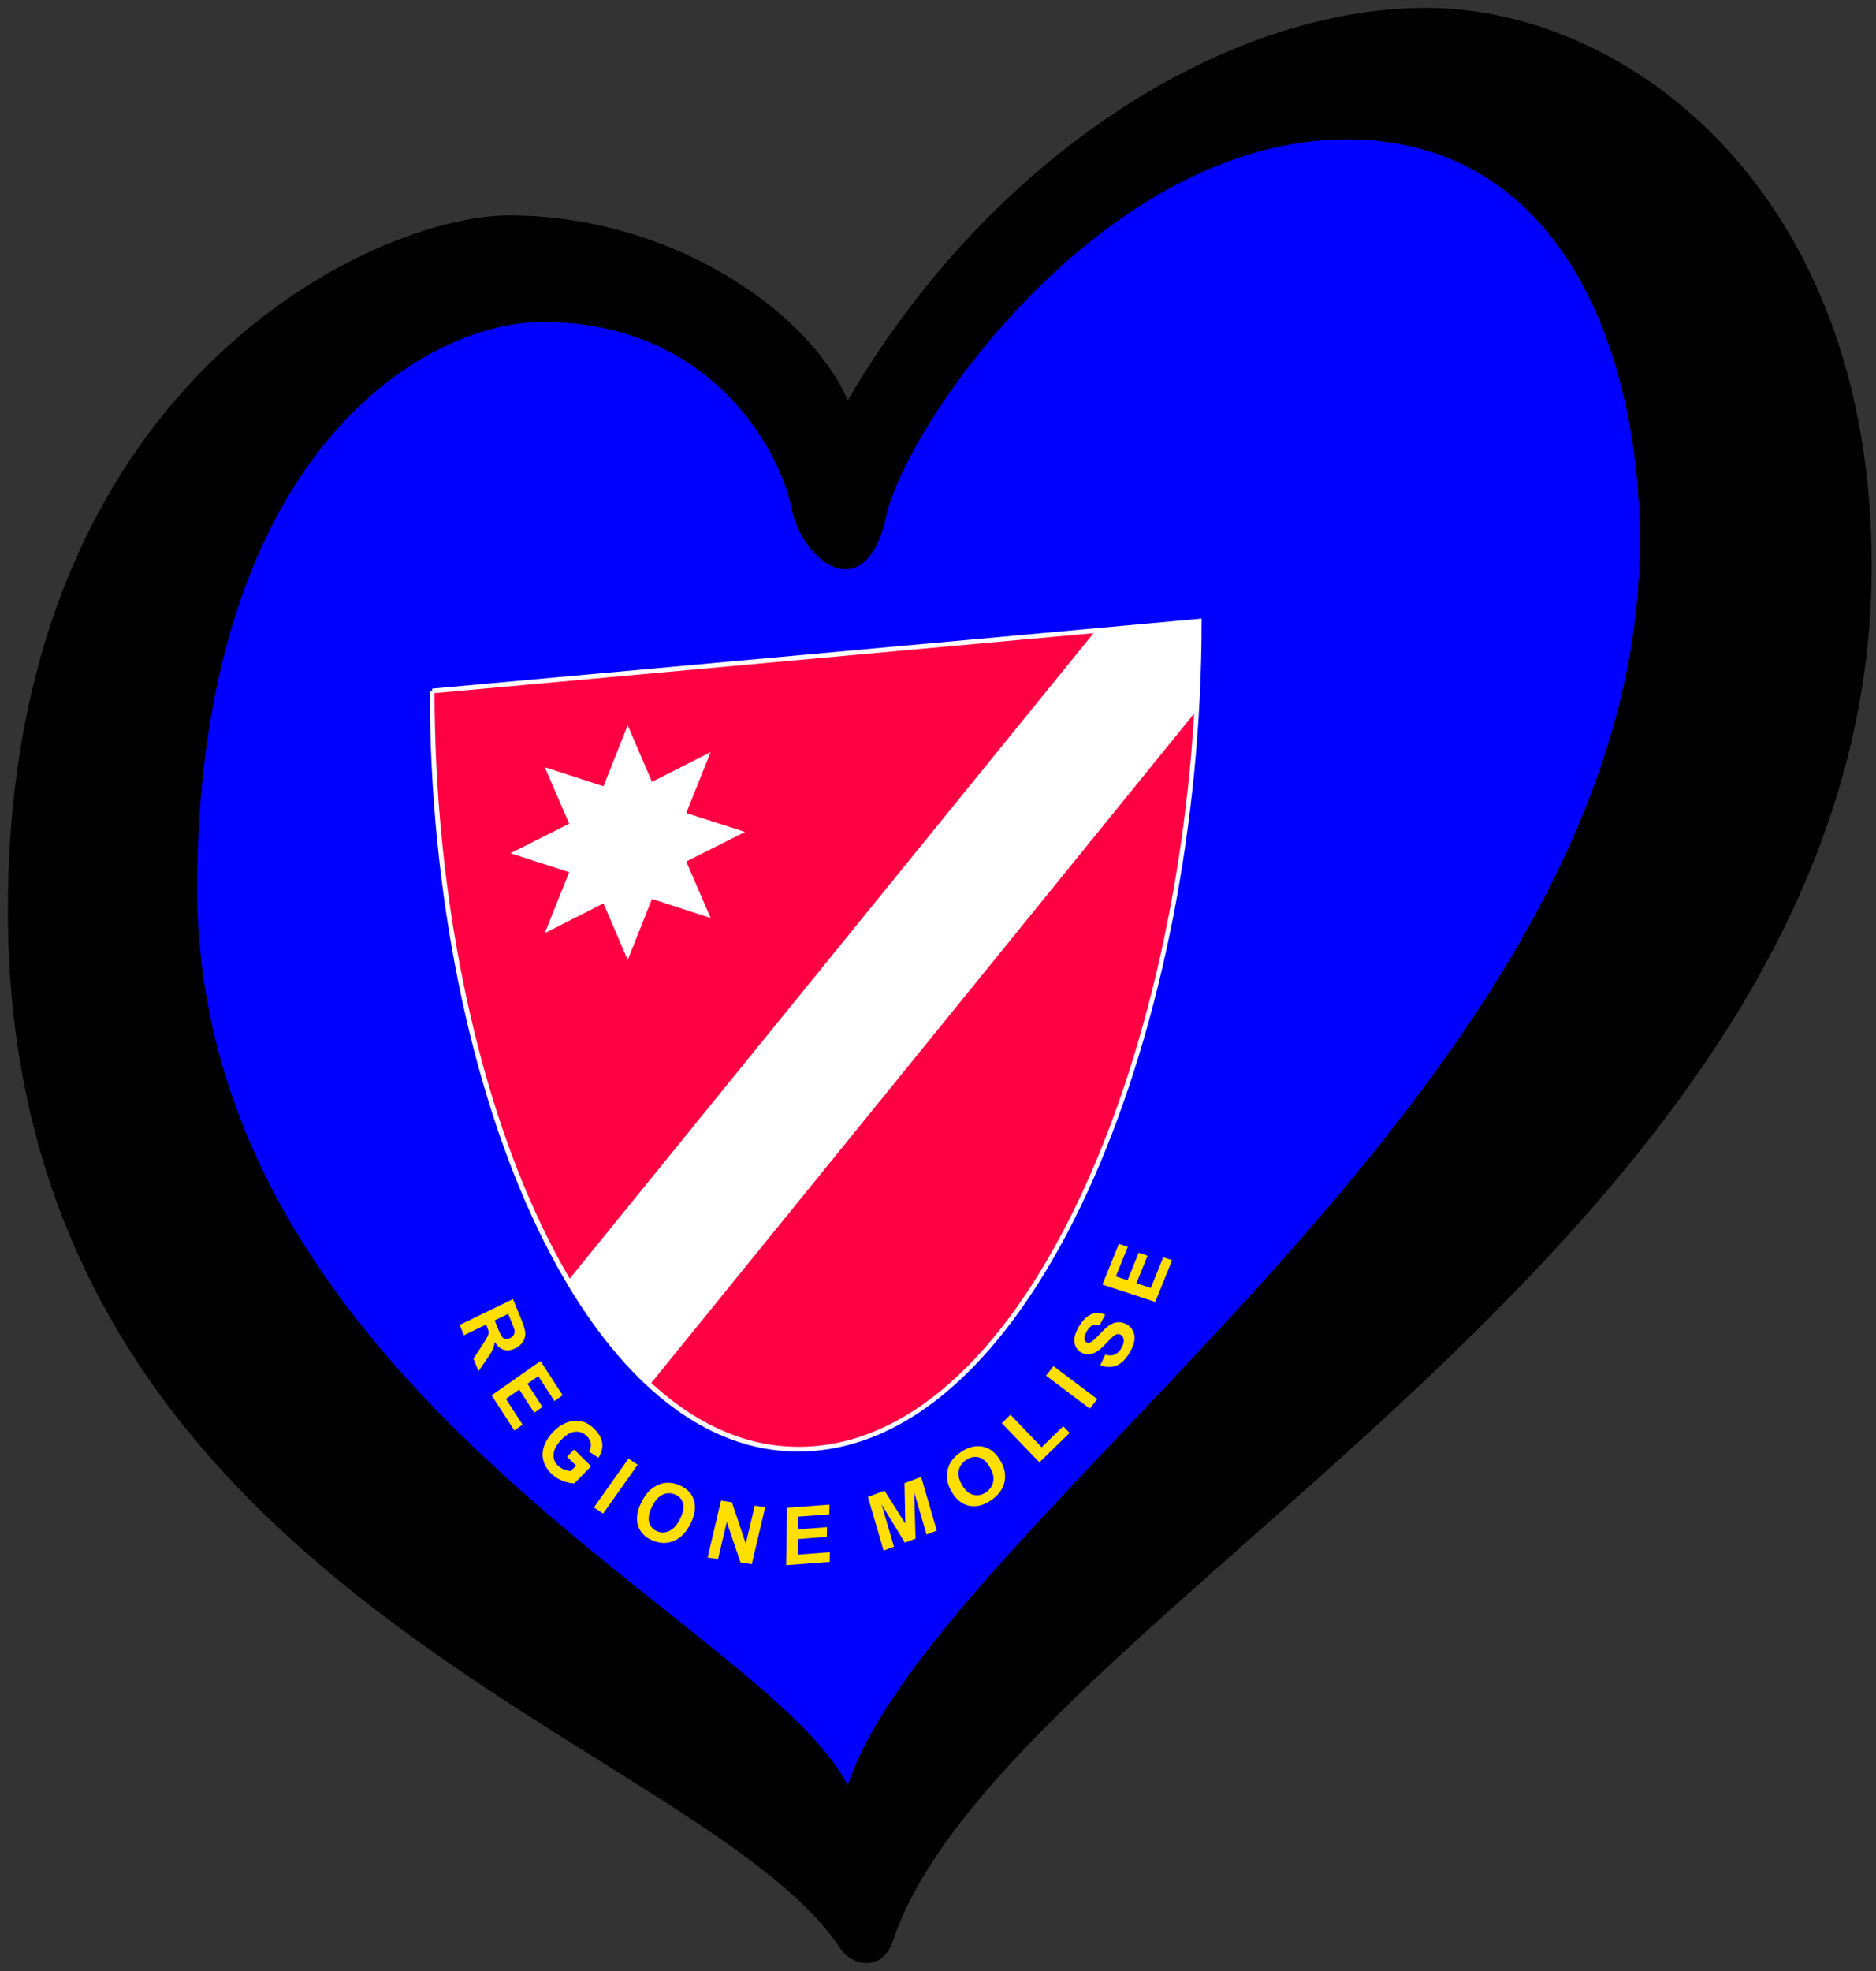 <?xml version="1.0" encoding="UTF-8" standalone="no"?>
<svg
   xmlns:dc="http://purl.org/dc/elements/1.1/"
   xmlns:cc="http://creativecommons.org/ns#"
   xmlns:rdf="http://www.w3.org/1999/02/22-rdf-syntax-ns#"
   xmlns:svg="http://www.w3.org/2000/svg"
   xmlns="http://www.w3.org/2000/svg"
   xmlns:sodipodi="http://sodipodi.sourceforge.net/DTD/sodipodi-0.dtd"
   xmlns:inkscape="http://www.inkscape.org/namespaces/inkscape"
   width="238"
   height="250"
   xml:space="preserve"
   id="svg2"
   version="1.1"
   inkscape:version="0.91 r13725"
   sodipodi:docname="EuroMolise.svg"><rect width="100%" height="100%" fill="#333333" stroke="none"/><sodipodi:namedview
     pagecolor="#ffffff"
     bordercolor="#666666"
     borderopacity="1"
     objecttolerance="10"
     gridtolerance="10"
     guidetolerance="10"
     inkscape:pageopacity="0"
     inkscape:pageshadow="2"
     inkscape:window-width="1366"
     inkscape:window-height="705"
     id="namedview37"
     showgrid="false"
     inkscape:zoom="1.9559781"
     inkscape:cx="130.1386"
     inkscape:cy="119.02921"
     inkscape:window-x="-8"
     inkscape:window-y="-8"
     inkscape:window-maximized="1"
     inkscape:current-layer="svg2" /><defs
     id="defs4"><g
       id="petal"><line
         x1="0"
         y1="0"
         x2="25"
         y2="0"
         stroke="gold"
         stroke-width="2"
         id="line7" /><circle
         cx="25"
         cy="0"
         r="5"
         fill="gold"
         id="circle9" /></g></defs><path
     style="clip-rule:evenodd;fill:#0000ff;fill-opacity:1;fill-rule:evenodd;stroke:none;stroke-width:0.282px;stroke-linecap:butt;stroke-linejoin:miter;stroke-opacity:1;image-rendering:optimizeQuality;shape-rendering:geometricPrecision;text-rendering:geometricPrecision"
     d="m 25.327,59.805 -14.935,53.149 14.935,53.149 83.018,69.841 24.598,-31.626 65.448,-64.13 29.869,-74.672 -36.897,-56.224 -40.411,4.392 -23.28,18.888 -19.327,26.355 -17.131,-17.57 -34.701,-7.906 z"
     id="path5065"
     inkscape:connector-curvature="0" /><path
     d="m25.005 111.471c0.6-53.792 28.594-70.628 43.839-70.628 21.29 0 30.083 16.253 31.52 23.449 1.436 7.19 9.494 12.941 12.083 1.147 2.591-11.794 27.637-47.758 58.42-47.758 28.192 0 37.956 29.073 37.111 53.801-2.307 67.318-89.028 121.045-100.443 154.97-10.164-20.547-83.247-50.248-82.53-114.981l0 0zM180.938 1c-25.317 0-55.258 18.698-73.381 49.771-4.89-11.222-22.313-23.451-43.024-23.451-16.689 0-63.533 20.858-63.533 88.178 0 86.88 87.901 104.725 105.671 131.729 1.221 1.857 5.154 3.26 6.655-1.177 14.179-41.845 124.125-89.125 124.125-174.279-0.001-47.756-31.197-70.771-56.513-70.771z"
     id="path29" /><g
     id="g6058"
     transform="matrix(0.923,-0.084,0,0.923,-45.916,53.69)"><path
       inkscape:connector-curvature="0"
       sodipodi:nodetypes="cscc"
       id="path2163"
       d="m 109.149,46.719 c 0,55.132 21.937,108.875 52.719,108.875 30.782,0 52.719,-53.743 52.719,-108.875 l -105.438,0 z"
       style="fill:#ff0042;fill-opacity:1;fill-rule:evenodd;stroke:#ffffff;stroke-width:0.648;stroke-linecap:butt;stroke-linejoin:miter;stroke-miterlimit:4;stroke-dasharray:none;stroke-opacity:1" /><path
       inkscape:connector-curvature="0"
       id="rect5076"
       d="m 200.34,46.719 -72.5,82.719 c 3.374,6.025 7.124,11.207 11.219,15.344 l 75.156,-85.812 c 0.237,-4.06 0.375,-8.153 0.375,-12.25 l -14.25,0 z"
       style="fill:#ffffff;fill-opacity:1;fill-rule:nonzero;stroke:none;stroke-width:1.2;stroke-linecap:round;stroke-linejoin:miter;stroke-miterlimit:4;stroke-dasharray:none;stroke-dashoffset:0;stroke-opacity:1" /><path
       transform="translate(14.348,13.863)"
       d="m 133.08,67.539 -8.07,-3.357 -3.332,8.08 -3.332,-8.08 -8.07,3.357 3.357,-8.07 -8.08,-3.332 8.08,-3.332 -3.357,-8.07 8.07,3.357 3.332,-8.08 3.332,8.08 8.07,-3.357 -3.357,8.07 8.08,3.332 -8.08,3.332 z"
       inkscape:randomized="0"
       inkscape:rounded="-3.469447e-018"
       inkscape:flatsided="false"
       sodipodi:arg2="1.1780972"
       sodipodi:arg1="0.78539816"
       sodipodi:r2="8.7074089"
       sodipodi:r1="16.124832"
       sodipodi:cy="56.137203"
       sodipodi:cx="121.6781"
       sodipodi:sides="8"
       id="path6054"
       style="opacity:1;fill:#ffffff;fill-opacity:1;fill-rule:nonzero;stroke:none;stroke-width:1.2;stroke-linecap:round;stroke-linejoin:miter;stroke-miterlimit:4;stroke-dasharray:none;stroke-dashoffset:0;stroke-opacity:1"
       sodipodi:type="star" /></g><path
     inkscape:connector-curvature="0"
     id="text6065"
     d="m 58.316,168.046 6.766,-3.273 1.129,2.772 c 0.284,0.697 0.429,1.233 0.437,1.608 0.007,0.375 -0.106,0.732 -0.339,1.072 -0.233,0.34 -0.55,0.607 -0.95,0.8 -0.508,0.246 -0.985,0.304 -1.433,0.177 -0.448,-0.128 -0.832,-0.457 -1.151,-0.988 -0.056,0.368 -0.15,0.695 -0.28,0.98 -0.131,0.285 -0.395,0.712 -0.793,1.281 l -0.995,1.435 -0.642,-1.575 1.084,-1.664 c 0.388,-0.593 0.626,-0.984 0.712,-1.175 0.086,-0.191 0.126,-0.368 0.12,-0.532 -0.006,-0.164 -0.071,-0.397 -0.194,-0.7 l -0.109,-0.267 -2.824,1.366 -0.536,-1.317 z m 4.441,-0.571 0.397,0.975 c 0.257,0.632 0.446,1.013 0.565,1.144 0.119,0.13 0.265,0.207 0.437,0.231 0.172,0.024 0.359,-0.014 0.562,-0.112 0.228,-0.11 0.388,-0.258 0.48,-0.443 0.092,-0.185 0.113,-0.393 0.063,-0.625 -0.028,-0.114 -0.151,-0.438 -0.368,-0.972 l -0.419,-1.028 -1.717,0.83 z m -0.384,9.505 6.203,-4.354 2.81,4.343 -1.049,0.737 -2.045,-3.161 -1.375,0.965 1.903,2.941 -1.045,0.734 -1.903,-2.941 -1.688,1.185 2.117,3.272 -1.045,0.734 -2.882,-4.455 z m 9.568,7.789 0.897,-0.916 2.155,2.12 -2.12,2.165 c -0.427,0.016 -0.922,-0.086 -1.486,-0.308 -0.563,-0.222 -1.049,-0.533 -1.456,-0.934 -0.518,-0.509 -0.853,-1.073 -1.004,-1.69 -0.152,-0.617 -0.107,-1.243 0.134,-1.877 0.241,-0.634 0.616,-1.212 1.127,-1.734 0.554,-0.566 1.155,-0.963 1.802,-1.19 0.647,-0.227 1.294,-0.254 1.94,-0.079 0.494,0.132 0.978,0.43 1.451,0.896 0.615,0.605 0.956,1.219 1.025,1.842 0.069,0.623 -0.092,1.233 -0.482,1.83 l -1.193,-0.773 c 0.192,-0.336 0.267,-0.675 0.225,-1.019 -0.041,-0.344 -0.206,-0.658 -0.494,-0.941 -0.437,-0.43 -0.933,-0.619 -1.488,-0.569 -0.555,0.051 -1.126,0.375 -1.712,0.973 -0.632,0.645 -0.975,1.258 -1.029,1.837 -0.055,0.58 0.13,1.078 0.553,1.494 0.209,0.206 0.464,0.367 0.762,0.484 0.299,0.117 0.587,0.185 0.863,0.205 l 0.675,-0.69 -1.145,-1.126 z m 3.406,6.429 4.389,-6.194 1.17,0.78 -4.389,6.194 -1.17,-0.78 z m 5.982,-0.573 c 0.334,-0.691 0.714,-1.23 1.138,-1.617 0.315,-0.284 0.666,-0.511 1.054,-0.679 0.388,-0.169 0.766,-0.256 1.134,-0.263 0.491,-0.011 1,0.093 1.528,0.312 0.956,0.397 1.57,1.024 1.844,1.882 0.274,0.858 0.143,1.84 -0.391,2.944 -0.53,1.095 -1.229,1.834 -2.098,2.216 -0.868,0.382 -1.779,0.376 -2.732,-0.02 -0.964,-0.4 -1.582,-1.026 -1.854,-1.878 -0.271,-0.852 -0.146,-1.818 0.377,-2.897 l 0,0 z m 1.372,0.514 c -0.372,0.768 -0.484,1.421 -0.336,1.958 0.147,0.537 0.482,0.914 1.004,1.131 0.522,0.217 1.046,0.198 1.571,-0.057 0.525,-0.254 0.978,-0.775 1.359,-1.562 0.376,-0.777 0.494,-1.425 0.353,-1.943 -0.141,-0.518 -0.481,-0.889 -1.021,-1.113 -0.54,-0.224 -1.068,-0.211 -1.586,0.039 -0.518,0.25 -0.965,0.765 -1.343,1.546 l 0,0 z m 7.069,6.415 1.7,-7.222 1.388,0.208 1.757,5.255 1.135,-4.823 1.326,0.198 -1.7,7.222 -1.432,-0.214 -1.741,-5.135 -1.108,4.71 -1.326,-0.198 z m 9.961,0.97 0.116,-7.278 5.389,-0.405 -0.02,1.231 -3.921,0.294 -0.026,1.614 3.649,-0.274 -0.019,1.226 -3.649,0.274 -0.032,1.981 4.06,-0.305 -0.019,1.226 -5.528,0.415 z m 12.369,-1.846 -1.989,-6.81 2.113,-0.793 2.625,4.169 -0.102,-5.117 2.117,-0.795 1.989,6.81 -1.311,0.492 -1.565,-5.361 0.178,5.882 -1.359,0.51 -2.948,-4.842 1.565,5.361 -1.312,0.492 z m 8.677,-7.388 c -0.366,-0.611 -0.576,-1.187 -0.631,-1.728 -0.039,-0.4 -0.007,-0.803 0.097,-1.21 0.103,-0.406 0.268,-0.766 0.494,-1.078 0.299,-0.417 0.706,-0.796 1.221,-1.135 0.931,-0.613 1.841,-0.83 2.728,-0.651 0.887,0.18 1.623,0.758 2.207,1.734 0.579,0.968 0.755,1.908 0.527,2.82 -0.228,0.912 -0.806,1.674 -1.734,2.285 -0.94,0.619 -1.85,0.84 -2.731,0.661 -0.88,-0.178 -1.606,-0.745 -2.177,-1.699 l 0,0 z m 1.291,-0.907 c 0.406,0.679 0.88,1.085 1.42,1.217 0.54,0.133 1.065,0.031 1.574,-0.304 0.509,-0.335 0.822,-0.784 0.941,-1.346 0.118,-0.562 -0.031,-1.191 -0.447,-1.886 -0.411,-0.687 -0.877,-1.095 -1.397,-1.224 -0.52,-0.129 -1.043,-0.02 -1.569,0.326 -0.526,0.346 -0.848,0.797 -0.965,1.351 -0.117,0.554 0.03,1.176 0.444,1.866 l 0,0 z m 9.798,-2.902 -4.774,-4.968 1.1,-1.072 3.963,4.124 2.735,-2.665 0.811,0.844 -3.834,3.737 z m 6.395,-6.817 -5.556,-4.181 0.946,-1.208 5.556,4.181 -0.946,1.208 z m 1.326,-5.511 0.64,-1.342 c 0.452,0.14 0.843,0.143 1.173,0.009 0.33,-0.134 0.613,-0.4 0.85,-0.8 0.251,-0.424 0.355,-0.788 0.312,-1.093 -0.043,-0.305 -0.177,-0.519 -0.404,-0.64 -0.146,-0.078 -0.296,-0.099 -0.452,-0.063 -0.156,0.036 -0.338,0.146 -0.547,0.33 -0.142,0.127 -0.439,0.43 -0.892,0.909 -0.583,0.617 -1.078,1.003 -1.488,1.158 -0.576,0.219 -1.107,0.198 -1.595,-0.063 -0.314,-0.168 -0.552,-0.419 -0.714,-0.753 -0.162,-0.334 -0.21,-0.716 -0.143,-1.147 0.067,-0.43 0.248,-0.896 0.544,-1.396 0.484,-0.817 1.018,-1.342 1.601,-1.574 0.584,-0.232 1.165,-0.207 1.743,0.075 l -0.724,1.344 c -0.35,-0.113 -0.649,-0.114 -0.897,-0.003 -0.248,0.111 -0.482,0.352 -0.701,0.722 -0.226,0.382 -0.329,0.721 -0.308,1.017 0.013,0.19 0.099,0.328 0.259,0.413 0.146,0.078 0.309,0.079 0.49,0.004 0.23,-0.095 0.606,-0.425 1.127,-0.988 0.522,-0.563 0.949,-0.957 1.284,-1.182 0.334,-0.225 0.685,-0.353 1.052,-0.385 0.367,-0.032 0.746,0.057 1.135,0.265 0.353,0.189 0.622,0.469 0.808,0.841 0.186,0.372 0.241,0.788 0.167,1.247 -0.074,0.459 -0.279,0.972 -0.614,1.537 -0.487,0.823 -1.042,1.36 -1.663,1.608 -0.621,0.249 -1.302,0.232 -2.042,-0.051 l 0,0 z m 6.977,-8.021 -6.703,-2.201 2.084,-5.16 1.134,0.372 -1.517,3.755 1.486,0.488 1.411,-3.494 1.129,0.371 -1.411,3.494 1.824,0.599 1.57,-3.888 1.129,0.371 -2.138,5.293 z"
     style="font-style:normal;font-weight:normal;font-size:12px;font-family:'Bitstream Vera Sans';fill:#ffde00;fill-opacity:1;stroke:none;stroke-width:1px;stroke-linecap:butt;stroke-linejoin:miter;stroke-opacity:1" /></svg>